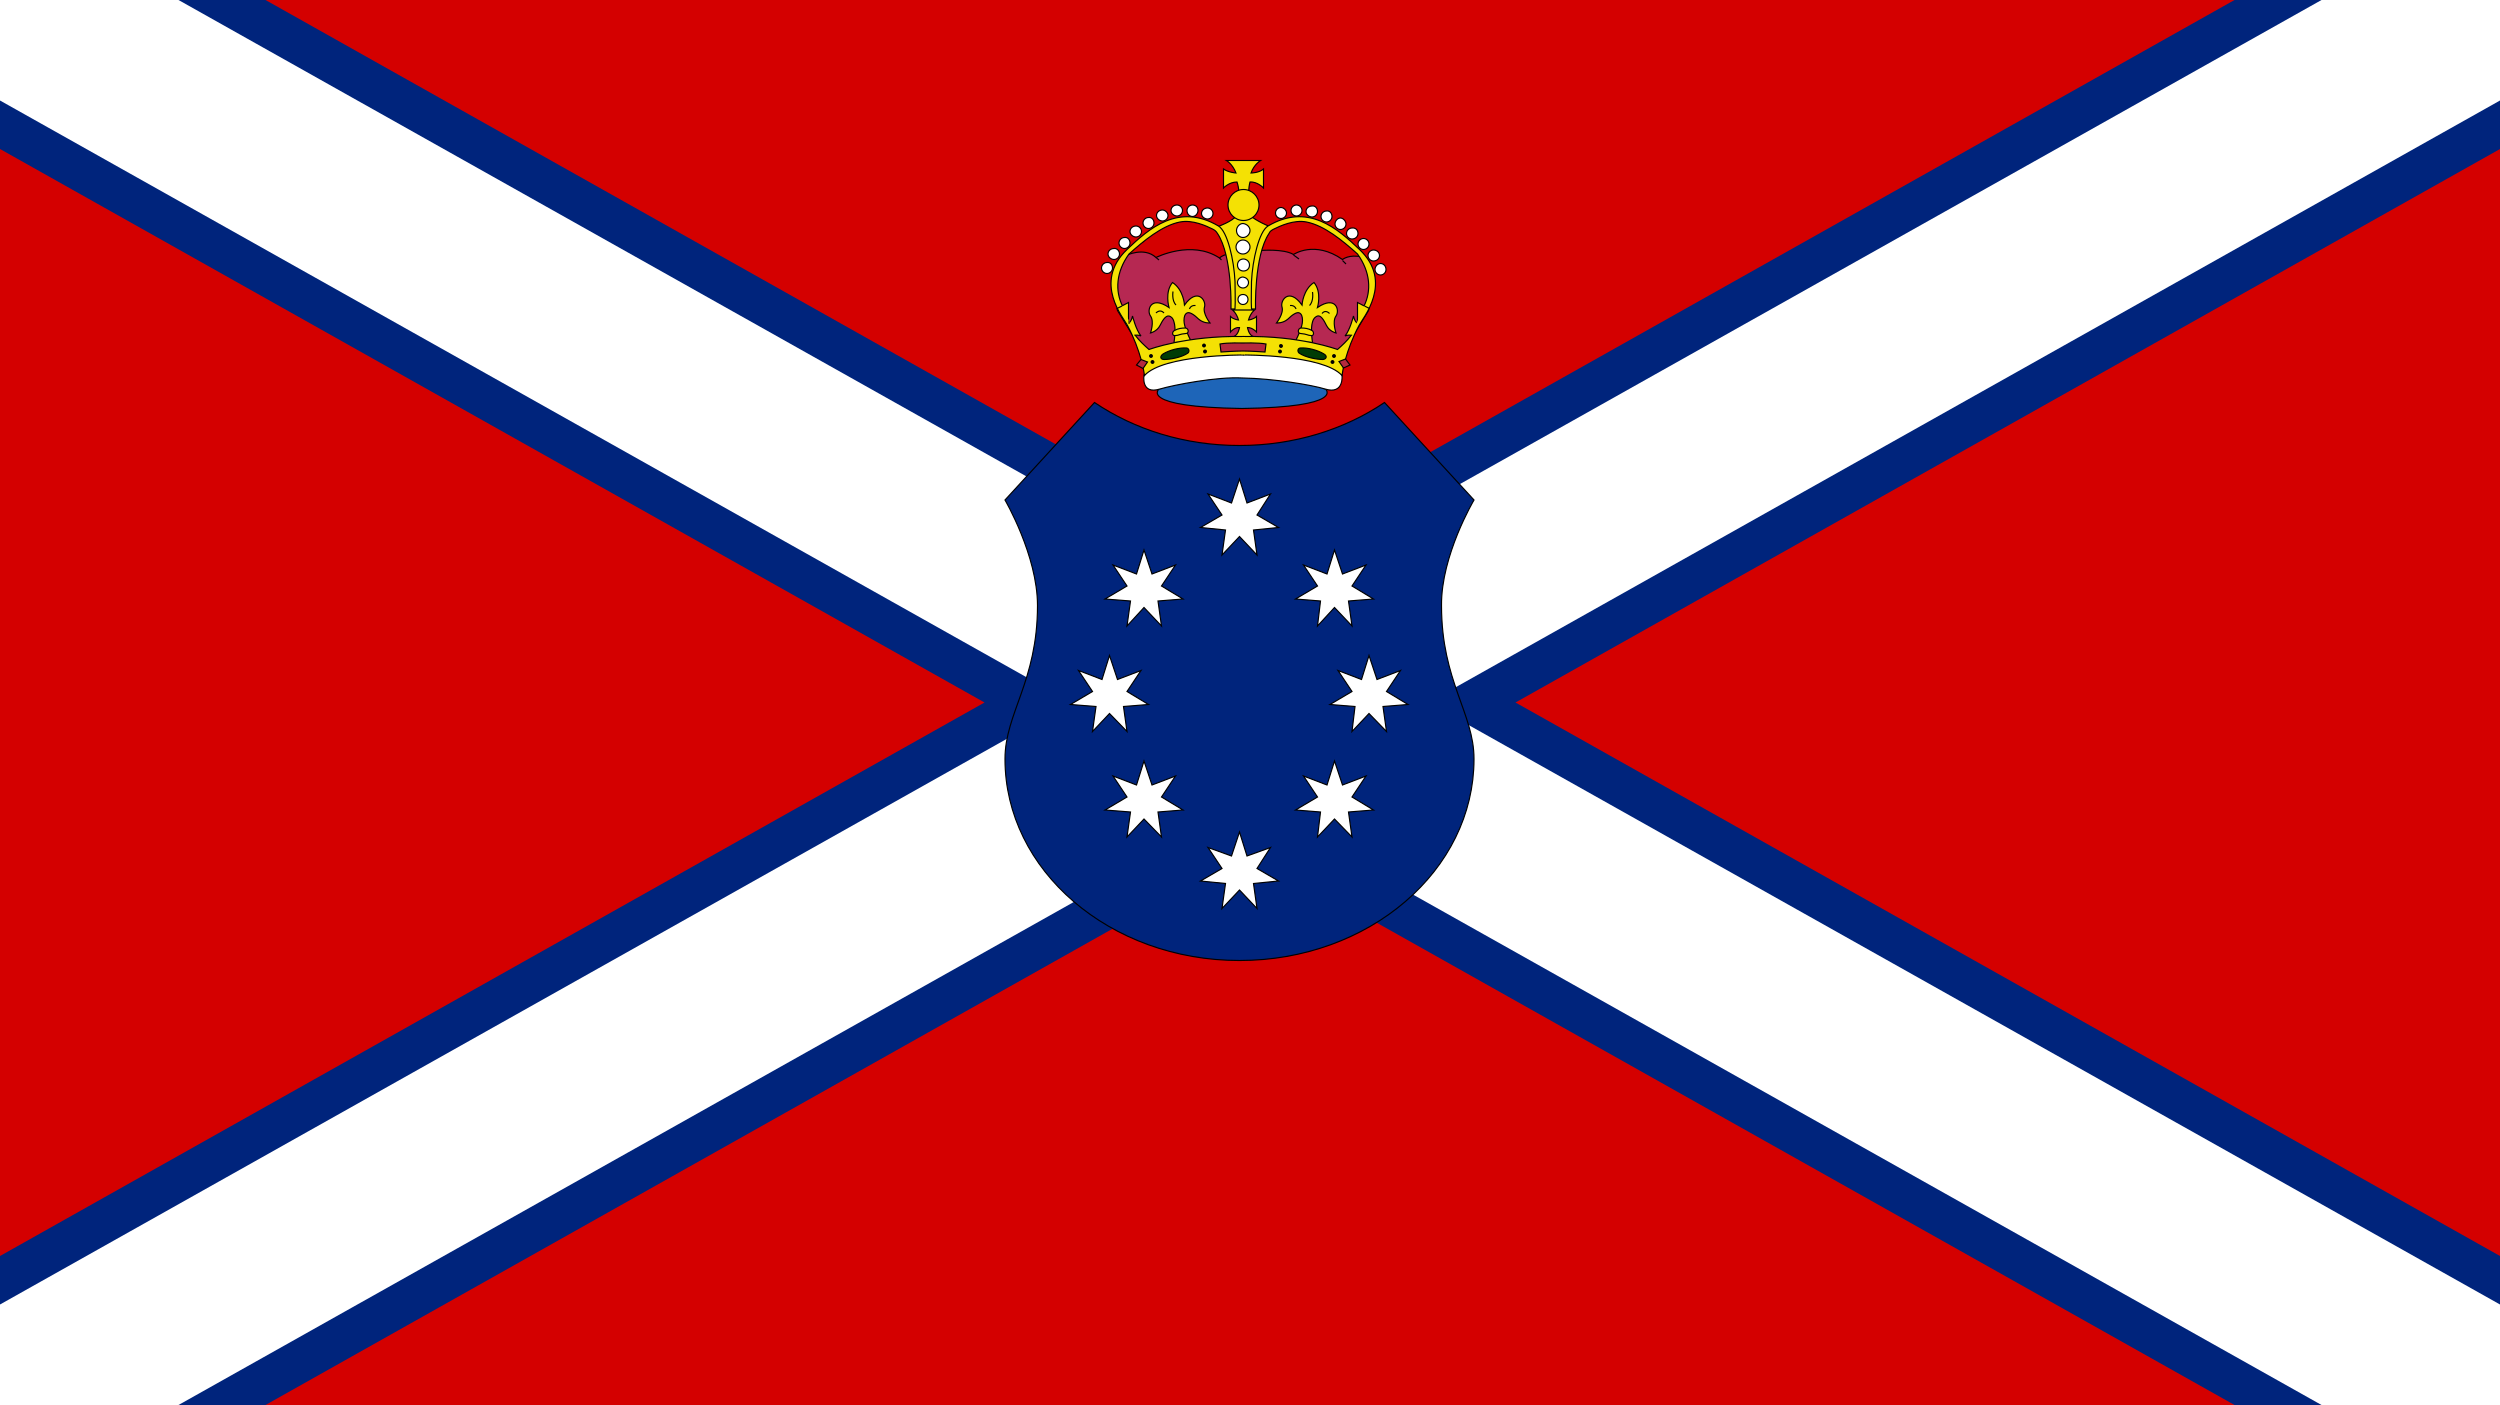 <?xml version="1.0" encoding="UTF-8" standalone="no"?>
<!-- Generator: Adobe Illustrator 21.0.0, SVG Export Plug-In . SVG Version: 6.00 Build 0)  -->

<svg
   xmlns:dc="http://purl.org/dc/elements/1.1/"
   xmlns:cc="http://creativecommons.org/ns#"
   xmlns:rdf="http://www.w3.org/1999/02/22-rdf-syntax-ns#"
   xmlns:svg="http://www.w3.org/2000/svg"
   xmlns="http://www.w3.org/2000/svg"
   xmlns:sodipodi="http://sodipodi.sourceforge.net/DTD/sodipodi-0.dtd"
   xmlns:inkscape="http://www.inkscape.org/namespaces/inkscape"
   version="1.1"
   id="圖層_1"
   x="0px"
   y="0px"
   viewBox="0 0 500 281"
   style="enable-background:new 0 0 500 281;"
   xml:space="preserve"
   sodipodi:docname="Flag of Eusloida.svg"
   inkscape:version="0.92.1 r15371"><defs
     id="defs4597" /><sodipodi:namedview
     pagecolor="#ffffff"
     bordercolor="#666666"
     borderopacity="1"
     objecttolerance="10"
     gridtolerance="10"
     guidetolerance="10"
     inkscape:pageopacity="0"
     inkscape:pageshadow="2"
     inkscape:window-width="1920"
     inkscape:window-height="1018"
     id="namedview4595"
     showgrid="false"
     inkscape:zoom="4.206864"
     inkscape:cx="251.65672"
     inkscape:cy="181.78858"
     inkscape:window-x="-8"
     inkscape:window-y="-8"
     inkscape:window-maximized="1"
     inkscape:current-layer="圖層_1" /><style
     type="text/css"
     id="style4485">
	.st0{fill:#D40000;}
	.st1{fill:#00247C;}
	.st2{fill:#FFFFFF;}
	.st3{fill:#00247C;stroke:#000000;stroke-width:0.233;}
	.st4{fill:#FFFFFF;stroke:#000000;stroke-width:0.233;}
	.st5{fill:#1E65B8;stroke:#000000;stroke-width:0.233;}
	.st6{fill:#FFFFFF;stroke:#000000;stroke-width:0.233;}
	.st7{fill:#B62852;stroke:#000000;stroke-width:0.233;}
	.st8{fill:#F4E104;stroke:#000000;stroke-width:0.233;}
	.st9{fill:#F4E104;}
	.st10{fill:none;stroke:#000000;stroke-width:0.233;}
	.st11{fill:#060004;}
	.st12{fill:none;}
	.st13{fill:#F4E104;stroke:#000000;stroke-width:0.233;stroke-linecap:round;}
	.st14{fill:#FFFFFF;stroke:#000000;stroke-width:0.233;stroke-linecap:round;}
	.st15{fill:#B42A3E;stroke:#000000;stroke-width:0.233;}
	.st16{fill:#003C05;stroke:#000000;stroke-width:0.233;}
</style><rect
     class="st0"
     width="500"
     height="281"
     id="rect4487" /><polygon
     class="st1"
     points="500,0 446.9,0 250,110.7 53.1,0 0,0 0,29.8 196.9,140.5 0,251.2 0,281 53.1,281 250,170.3 446.9,281   500,281 500,251.2 303.1,140.5 500,29.8 "
     id="polygon4489" /><polygon
     class="st2"
     points="500,0 464.3,0 250,120.4 35.7,0 0,0 0,0 0,20.1 214.3,140.5 0,260.9 0,281 0,281 35.7,281 250,160.6   464.3,281 500,281 500,260.9 285.7,140.5 500,20.1 "
     id="polygon4491" /><path
     class="st3"
     d="M294.8,100l-17.9-19.5c-8,5.4-18.1,8.6-29,8.6c-11,0-21-3.2-29-8.6L201,100c0,0,6.5,11.1,6.5,21.1  c0,15.2-6.5,21.5-6.5,30.7c0,22.3,21,40.3,46.9,40.3s46.9-18,46.9-40.3c0-9.2-6.5-15.5-6.5-30.7C288.2,111.1,294.8,100,294.8,100z"
     id="path4493" /><polygon
     class="st4"
     points="245.1,106 244.4,111 247.9,107.3 251.4,111 250.7,106 255.7,105.5 251.4,103 254.1,98.8 249.4,100.6   247.9,95.8 246.3,100.6 241.6,98.8 244.4,103 240.1,105.5 "
     id="polygon4495" /><polygon
     class="st4"
     points="245.1,176.7 244.4,181.7 247.9,178 251.4,181.7 250.7,176.7 255.7,176.2 251.4,173.7 254.1,169.5   249.4,171.2 247.9,166.4 246.3,171.2 241.6,169.5 244.4,173.7 240.1,176.2 "
     id="polygon4497" /><polygon
     class="st4"
     points="266.9,110 265.4,114.8 260.7,113 263.5,117.2 259.1,119.8 264.1,120.2 263.5,125.2 266.9,121.5 270.4,125.2 269.7,120.2 274.7,119.8 270.4,117.2 273.2,113 268.5,114.8 "
     id="polygon4499"
     style="fill:#ffffff;stroke:#000000;stroke-width:0.233" /><polygon
     class="st4"
     points="227.3,114.8 222.6,113 225.4,117.2 221,119.8 226.1,120.2 225.4,125.2 228.8,121.5 232.3,125.2 231.6,120.2 236.6,119.8 232.3,117.2 235.1,113 230.4,114.8 228.8,110 "
     id="polygon4501"
     style="fill:#ffffff;stroke:#000000;stroke-width:0.233" /><polygon
     class="st4"
     points="266.9,152.2 265.4,157 260.7,155.2 263.5,159.4 259.1,162 264.1,162.4 263.5,167.4 266.9,163.8 270.4,167.4 269.7,162.4 274.7,162 270.4,159.4 273.2,155.2 268.5,157 "
     id="polygon4507"
     style="fill:#ffffff;stroke:#000000;stroke-width:0.233" /><polygon
     class="st4"
     points="227.3,157 222.6,155.2 225.4,159.4 221,162 226.1,162.4 225.4,167.4 228.8,163.8 232.3,167.4 231.6,162.4 236.6,162 232.3,159.4 235.1,155.2 230.4,157 228.8,152.2 "
     id="polygon4509"
     style="fill:#ffffff;stroke:#000000;stroke-width:0.233" /><polygon
     class="st4"
     points="273.8,131.1 272.3,135.9 267.6,134.1 270.4,138.3 266,140.9 271,141.3 270.4,146.3 273.8,142.7 277.3,146.3 276.6,141.3 281.6,140.9 277.3,138.3 280.1,134.1 275.4,135.9 "
     id="polygon4515"
     style="fill:#ffffff;stroke:#000000;stroke-width:0.233" /><polygon
     class="st4"
     points="220.4,135.9 215.7,134.1 218.5,138.3 214.1,140.9 219.2,141.3 218.5,146.3 221.9,142.7 225.4,146.3 224.7,141.3 229.7,140.9 225.4,138.3 228.2,134.1 223.5,135.9 221.9,131.1 "
     id="polygon4517"
     style="fill:#ffffff;stroke:#000000;stroke-width:0.233" /><path
     id="path5669"
     inkscape:connector-curvature="0"
     class="st5"
     d="M231.8,77.8c0,0-4.2,3.6,16.6,3.9c20.8-0.3,16.7-3.9,16.7-3.9  l-9.4-3.6L237,75.1L231.8,77.8z" /><path
     id="path5671"
     inkscape:connector-curvature="0"
     class="st6"
     d="M268.4,75c0,0,0.5,4-3.4,2.8c-2.6-0.8-10.3-2.1-16.5-2.2  c-5.1-0.3-13.8,1.4-16.5,2.2c-3.9,1.2-3.2-2.8-3.2-2.8l9.5-12.7l29.9,11.4L268.4,75z" /><path
     id="path5673"
     inkscape:connector-curvature="0"
     class="st7"
     d="M225.2,51.1c0,0,3.6-1.8,6,0.4c0,0,7.1-3.6,12.7,0.1  c0,0,0.6-0.6,1.5-0.7l6.7-0.8c0,0,4.6-0.4,6.6,0.8c0,0,4.2-2.9,9.8,1c0,0,1.3-1.1,3.9-0.5l2.3,3.5l-1.5,6.6l-2.6,5.4l-1.1,1.7  l-2.7,2.4l-37.6-0.7l-3-4.1l-1.6-3.1c0,0-1.8-3.9-1.8-4c0-0.1,0.1-4.5,0.1-4.5L225.2,51.1z" /><path
     id="path5675"
     inkscape:connector-curvature="0"
     class="st8"
     d="M250.5,39.7c-1.3-0.4-0.5-3.3-0.5-3.3c1.5-0.1,2.7,1.2,2.7,1.2  v-3.8c-0.9,0.8-2.5,0.8-2.5,0.8c0.6-1.7,1.9-2.5,1.9-2.5h-3.3h-0.1h-3.4c0,0,1.2,0.7,1.9,2.5c0,0-1.5-0.1-2.5-0.8v3.8  c0,0,1.1-1.2,2.7-1.2c0,0,1,2.9-0.3,3.3l2.2-0.3L250.5,39.7z" /><path
     id="path5677"
     inkscape:connector-curvature="0"
     class="st8"
     d="M243.4,45.4c0,0,3.3-1.2,3.9-2.3l2.8,0.1c0,0,1.5,1.2,4.1,2.2  l-1.5,1.5L251,53l-0.3,8.6l-0.5,0.7l-3.3,0l-1.2-12.1L243.4,45.4z" /><path
     id="path5679"
     inkscape:connector-curvature="0"
     class="st8"
     d="M250.6,67.3c-0.9-0.4-1.1-1.8-1.1-1.8c1,0,1.8,0.9,1.8,0.9  v-3.1c-0.6,0.6-1.6,0.7-1.6,0.7c0.4-1.4,1.2-2,1.2-2h-2.1l-0.1,0h-2.2c0,0,0.8,0.6,1.2,2c0,0-1-0.1-1.6-0.7v3.1c0,0,0.8-1,1.8-0.9  c0,0-0.2,1.4-1.1,1.8L249,68L250.6,67.3z" /><path
     id="path5681"
     inkscape:connector-curvature="0"
     class="st8"
     d="M238.1,68c-0.3-0.6-1.3-2.6-1.3-3.9c0-0.8,0.2-1.3,0.6-1.5  c0.5-0.3,1.5,0.4,2.3,1.2c1,0.9,2.3,0.8,2.3,0.8s-1.5-1.9-1.1-3.2c0.4-1.3-1.4-4-4-0.4c0,0-0.2-3.1-2.4-4.5c-1.6,1.9-0.7,5-0.7,5  c-3.7-2.5-4.5,0.6-3.7,1.7c0.8,1.1,0,3.4,0,3.4s1.3-0.3,1.9-1.5c0.5-1,1.1-2,1.8-1.9c0.4,0.1,0.8,0.4,1,1.2c0.4,1.3,0.1,3.4,0,4.1  l2.3-0.1L238.1,68z" /><path
     id="path5683"
     inkscape:connector-curvature="0"
     class="st8"
     d="M223.4,61.7l2.3-1.2l0,4.2c0,0,0.6-0.4,0.8-1.5  c0,0,0.7,2.8,1.7,4c0,0-0.8-0.4-1.6,0l-3.1-5.1L223.4,61.7z" /><path
     id="path5685"
     inkscape:connector-curvature="0"
     class="st9"
     d="M227,67c0.9,1.2,1.9,2.1,2.8,2.9c0,0,7.4-2.8,18.8-2.6v2.2V71  c0,0-15.9-0.1-19.7,4.1c-0.1-0.7-0.7-4.9-3.4-10c-0.7-1.4-7-8.6-0.1-15.2c4.4-4.2,10.3-9.4,18.3-4.7c1.8,1.1,3.1,6.8,3.3,11.1  c0,1.1,0.1,4.2,0,5.5h-0.8c0,0,0.3-10.6-2.7-15.1c-0.3-0.5-0.6-0.7-1-0.9c-1.2-0.6-4-1.9-6.5-1.4c-3.6,0.7-7.3,3.8-10.2,6.4  c-2.6,3.6-2.8,7.4-1.3,10.4L227,67z" /><path
     id="path5687"
     inkscape:connector-curvature="0"
     class="st10"
     d="M227,67c0.9,1.2,1.9,2.1,2.8,2.9c0,0,7.4-2.8,18.8-2.6v2.2V71  c0,0-15.9-0.1-19.7,4.1c-0.1-0.7-0.7-4.9-3.4-10c-0.7-1.4-7-8.6-0.1-15.2c4.4-4.2,10.3-9.4,18.3-4.7c1.8,1.1,3.1,6.8,3.3,11.1  c0,1.1,0.1,4.2,0,5.5h-0.8c0,0,0.3-10.6-2.7-15.1c-0.3-0.5-0.6-0.7-1-0.9c-1.2-0.6-4-1.9-6.5-1.4c-3.6,0.7-7.3,3.8-10.2,6.4  c-2.6,3.6-2.8,7.4-1.3,10.4" /><path
     id="path5689"
     inkscape:connector-curvature="0"
     class="st8"
     d="M237.1,65.6c-0.8,0-1.5,0.1-2.2,0.5c-0.5,0.2-0.6,1.2,0.3,1  c0.5,0,0.7-0.3,2-0.4C237.8,66.7,237.8,65.7,237.1,65.6L237.1,65.6z" /><path
     id="path5691"
     inkscape:connector-curvature="0"
     class="st10"
     d="M224.4,61.2l-1,0.5" /><path
     id="path5693"
     inkscape:connector-curvature="0"
     class="st11"
     d="M225.7,64l0,0.8c0,0,0.2-0.1,0.3-0.1L225.7,64z" /><path
     id="path5695"
     inkscape:connector-curvature="0"
     class="st12"
     d="M225.7,64l0,0.8c0,0,0.2-0.1,0.3-0.1" /><path
     id="path5697"
     inkscape:connector-curvature="0"
     class="st11"
     d="M227,66.9c0,0-0.1,0-0.2,0.1l0.1,0.1l0.1,0L227,66.9z" /><path
     id="path5699"
     inkscape:connector-curvature="0"
     class="st8"
     d="M259.2,68c0.3-0.6,1.3-2.6,1.3-3.9c0-0.8-0.2-1.3-0.6-1.5  c-0.5-0.3-1.5,0.4-2.3,1.2c-1,0.9-2.3,0.8-2.3,0.8s1.5-1.9,1.1-3.2c-0.4-1.3,1.4-4,4-0.4c0,0,0.2-3.1,2.4-4.5c1.6,1.9,0.7,5,0.7,5  c3.7-2.5,4.5,0.6,3.7,1.7c-0.8,1.1,0,3.4,0,3.4s-1.3-0.3-1.9-1.5c-0.5-1-1.1-2.1-1.8-1.9c-0.3,0.1-0.8,0.4-1,1.2  c-0.4,1.3-0.1,3.4,0,4.1l-2.3-0.1L259.2,68z" /><path
     id="path5701"
     inkscape:connector-curvature="0"
     class="st8"
     d="M273.8,61.7l-2.3-1.2l0,4.2c0,0-0.6-0.4-0.8-1.5  c0,0-0.7,2.8-1.7,4c0,0,0.8-0.4,1.6,0l3.1-5.1L273.8,61.7z" /><path
     id="path5703"
     inkscape:connector-curvature="0"
     class="st9"
     d="M270.3,67c-0.9,1.2-1.9,2.1-2.8,2.9c0,0-7.4-2.8-18.8-2.6v3.5  V71c0,0,15.9-0.1,19.7,4.1c0.1-0.7,0.7-4.9,3.4-10c0.7-1.4,7-8.7,0.1-15.2c-4.4-4.2-10.3-9.4-18.3-4.7c-1.8,1.1-3.1,6.8-3.3,11.1  c0,1.1-0.1,4.2,0,5.5h0.8c0,0-0.3-10.6,2.7-15.1c0.2-0.5,0.6-0.7,1-0.9c1.2-0.6,4-1.9,6.5-1.4c3.6,0.7,7.3,3.8,10.2,6.4  c2.6,3.6,2.8,7.4,1.3,10.4L270.3,67z" /><path
     id="path5705"
     inkscape:connector-curvature="0"
     class="st10"
     d="M270.3,67c-0.9,1.2-1.9,2.1-2.8,2.9c0,0-7.4-2.8-18.8-2.6v3.5  V71c0,0,15.9-0.1,19.7,4.1c0.1-0.7,0.7-4.9,3.4-10c0.7-1.4,7-8.7,0.1-15.2c-4.4-4.2-10.3-9.4-18.3-4.7c-1.8,1.1-3.1,6.8-3.3,11.1  c0,1.1-0.1,4.2,0,5.5h0.8c0,0-0.3-10.6,2.7-15.1c0.2-0.5,0.6-0.7,1-0.9c1.2-0.6,4-1.9,6.5-1.4c3.6,0.7,7.3,3.8,10.2,6.4  c2.6,3.6,2.8,7.4,1.3,10.4" /><path
     id="path5707"
     inkscape:connector-curvature="0"
     class="st8"
     d="M260.2,65.6c0.8,0,1.5,0.1,2.2,0.5c0.4,0.2,0.5,1.2-0.3,1  c-0.5,0-0.7-0.3-2-0.4C259.5,66.7,259.5,65.7,260.2,65.6L260.2,65.6z" /><path
     id="path5709"
     inkscape:connector-curvature="0"
     class="st9"
     d="M248.4,67.4l0.6,0l0,3.5h-0.7L248.4,67.4z" /><path
     id="path5711"
     inkscape:connector-curvature="0"
     class="st10"
     d="M234.6,58.3c0,0-0.3,1.8,0.6,2.7" /><path
     id="path5713"
     inkscape:connector-curvature="0"
     class="st10"
     d="M237.9,61.8c0,0,0.2-0.8,1.2-0.7" /><path
     id="path5715"
     inkscape:connector-curvature="0"
     class="st10"
     d="M231.2,62.6c0,0,0.8-0.9,1.6,0" /><path
     id="path5717"
     inkscape:connector-curvature="0"
     class="st10"
     d="M262.5,58.4c0,0,0.3,1.8-0.6,2.7" /><path
     id="path5719"
     inkscape:connector-curvature="0"
     class="st10"
     d="M259.2,61.8c0,0-0.2-0.8-1.2-0.7" /><path
     id="path5721"
     inkscape:connector-curvature="0"
     class="st10"
     d="M265.9,62.7c0,0-0.8-0.9-1.5,0" /><path
     id="path5723"
     inkscape:connector-curvature="0"
     class="st13"
     d="M251.8,41c0,1.7-1.4,3.1-3.1,3.1c-1.7,0-3.1-1.4-3.1-3.1  c0-1.7,1.4-3.1,3.1-3.1C250.4,37.9,251.8,39.3,251.8,41z" /><path
     id="path5725"
     inkscape:connector-curvature="0"
     class="st14"
     d="M250,46.1c0,0.7-0.6,1.4-1.4,1.4c-0.7,0-1.3-0.6-1.3-1.4  c0-0.7,0.6-1.4,1.3-1.4C249.4,44.8,250,45.4,250,46.1z" /><path
     id="path5727"
     inkscape:connector-curvature="0"
     class="st14"
     d="M250,49.4c0,0.7-0.6,1.4-1.4,1.4s-1.4-0.6-1.4-1.4  c0-0.7,0.6-1.4,1.4-1.4S250,48.7,250,49.4z" /><path
     id="path5729"
     inkscape:connector-curvature="0"
     class="st14"
     d="M249.9,53c0,0.7-0.5,1.2-1.2,1.2c-0.7,0-1.2-0.5-1.2-1.2  s0.5-1.2,1.2-1.2C249.3,51.8,249.9,52.3,249.9,53z" /><path
     id="path5731"
     inkscape:connector-curvature="0"
     class="st14"
     d="M249.7,56.5c0,0.6-0.5,1.1-1.1,1.1s-1.1-0.5-1.1-1.1  c0-0.6,0.5-1.1,1.1-1.1C249.2,55.5,249.7,55.9,249.7,56.5z" /><path
     id="path5733"
     inkscape:connector-curvature="0"
     class="st14"
     d="M249.6,59.9c0,0.5-0.4,1-1,1s-1-0.5-1-1c0-0.6,0.4-1,1-1  S249.6,59.3,249.6,59.9z" /><path
     id="path5735"
     inkscape:connector-curvature="0"
     class="st14"
     d="M228.3,46.3c0,0.6-0.5,1.1-1.1,1.1c-0.6,0-1.2-0.5-1.2-1.1  c0-0.6,0.5-1.1,1.2-1.1C227.8,45.2,228.3,45.7,228.3,46.3z" /><path
     id="path5737"
     inkscape:connector-curvature="0"
     class="st14"
     d="M226,48.6c0,0.6-0.5,1.1-1.1,1.1c-0.6,0-1.1-0.5-1.1-1.1  c0-0.6,0.5-1.1,1.1-1.1C225.5,47.4,226,47.9,226,48.6z" /><path
     id="path5739"
     inkscape:connector-curvature="0"
     class="st14"
     d="M223.9,50.8c0,0.6-0.5,1.1-1.1,1.1c-0.6,0-1.2-0.5-1.2-1.1  c0-0.6,0.5-1.1,1.2-1.1C223.3,49.6,223.9,50.1,223.9,50.8z" /><path
     id="path5741"
     inkscape:connector-curvature="0"
     class="st14"
     d="M222.5,53.6c0,0.6-0.5,1.1-1.1,1.1c-0.6,0-1.1-0.5-1.1-1.1  c0-0.6,0.5-1.1,1.1-1.1C222,52.4,222.5,52.9,222.5,53.6z" /><path
     id="path5743"
     inkscape:connector-curvature="0"
     class="st14"
     d="M230.8,44.6c0,0.6-0.5,1.1-1.1,1.1c-0.6,0-1.1-0.5-1.1-1.1  c0-0.6,0.5-1.1,1.1-1.1C230.3,43.4,230.8,43.9,230.8,44.6z" /><path
     id="path5745"
     inkscape:connector-curvature="0"
     class="st14"
     d="M233.6,43.1c0,0.6-0.5,1.1-1.1,1.1c-0.6,0-1.2-0.5-1.2-1.1  c0-0.6,0.5-1.1,1.2-1.1C233,42,233.6,42.5,233.6,43.1z" /><path
     id="path5747"
     inkscape:connector-curvature="0"
     class="st14"
     d="M236.5,42.1c0,0.6-0.5,1.1-1.1,1.1c-0.6,0-1.2-0.5-1.2-1.1  c0-0.6,0.5-1.1,1.2-1.1C236,41,236.5,41.5,236.5,42.1z" /><path
     id="path5749"
     inkscape:connector-curvature="0"
     class="st14"
     d="M239.6,42.1c0,0.6-0.5,1.2-1.1,1.2s-1.1-0.5-1.1-1.2  c0-0.6,0.5-1.1,1.1-1.1S239.6,41.4,239.6,42.1z" /><path
     id="path5751"
     inkscape:connector-curvature="0"
     class="st14"
     d="M242.6,42.7c0,0.6-0.5,1.1-1.1,1.1c-0.6,0-1.2-0.5-1.2-1.1  c0-0.6,0.5-1.1,1.2-1.1C242.1,41.6,242.6,42.1,242.6,42.7z" /><path
     id="path5753"
     inkscape:connector-curvature="0"
     class="st14"
     d="M257.3,42.6c0,0.6-0.5,1.1-1.1,1.1c-0.6,0-1.1-0.5-1.1-1.1  c0-0.6,0.5-1.1,1.1-1.1C256.7,41.5,257.3,42,257.3,42.6z" /><path
     id="path5755"
     inkscape:connector-curvature="0"
     class="st14"
     d="M260.4,42.1c0,0.6-0.5,1.1-1.1,1.1c-0.6,0-1.1-0.5-1.1-1.1  c0-0.6,0.5-1.1,1.1-1.1C259.9,41,260.4,41.5,260.4,42.1z" /><path
     id="path5757"
     inkscape:connector-curvature="0"
     class="st14"
     d="M263.5,42.3c0,0.6-0.5,1.1-1.1,1.1c-0.6,0-1.2-0.5-1.2-1.1  c0-0.6,0.5-1.1,1.2-1.1C263,41.1,263.5,41.6,263.5,42.3z" /><path
     id="path5759"
     inkscape:connector-curvature="0"
     class="st14"
     d="M266.4,43.3c0,0.6-0.5,1.1-1.1,1.1c-0.6,0-1.1-0.5-1.1-1.1  c0-0.6,0.5-1.1,1.1-1.1C265.9,42.1,266.4,42.6,266.4,43.3z" /><path
     id="path5761"
     inkscape:connector-curvature="0"
     class="st14"
     d="M269.2,44.8c0,0.6-0.5,1.1-1.1,1.1c-0.6,0-1.1-0.5-1.1-1.1  c0-0.6,0.5-1.2,1.1-1.2C268.6,43.6,269.2,44.2,269.2,44.8z" /><path
     id="path5763"
     inkscape:connector-curvature="0"
     class="st14"
     d="M271.6,46.7c0,0.6-0.5,1.1-1.2,1.1c-0.6,0-1.1-0.5-1.1-1.1  c0-0.6,0.5-1.1,1.1-1.1C271.1,45.5,271.6,46,271.6,46.7z" /><path
     id="path5765"
     inkscape:connector-curvature="0"
     class="st14"
     d="M273.8,48.8c0,0.6-0.5,1.1-1.1,1.1c-0.6,0-1.1-0.5-1.1-1.1  c0-0.6,0.5-1.1,1.1-1.1C273.3,47.7,273.8,48.2,273.8,48.8z" /><path
     id="path5767"
     inkscape:connector-curvature="0"
     class="st14"
     d="M275.9,51.1c0,0.6-0.5,1.1-1.2,1.1c-0.6,0-1.1-0.5-1.1-1.1  c0-0.6,0.5-1.1,1.1-1.1C275.4,50,275.9,50.5,275.9,51.1z" /><path
     id="path5769"
     inkscape:connector-curvature="0"
     class="st14"
     d="M277.2,53.9c0,0.6-0.5,1.1-1.1,1.1s-1.1-0.5-1.1-1.1  c0-0.6,0.5-1.2,1.1-1.2S277.2,53.2,277.2,53.9z" /><path
     id="path5771"
     inkscape:connector-curvature="0"
     class="st12"
     d="M225.3,50.9c0,0,4-1.5,6.6,1.1" /><path
     id="path5773"
     inkscape:connector-curvature="0"
     class="st10"
     d="M272.9,61.2l1,0.5" /><path
     id="path5775"
     inkscape:connector-curvature="0"
     d="M270.3,66.9c0,0,0.1,0,0.2,0.1l-0.1,0.1l-0.1,0L270.3,66.9z" /><path
     id="path5777"
     inkscape:connector-curvature="0"
     class="st10"
     d="M231.2,51.5l0.6,0.5" /><path
     id="path5779"
     inkscape:connector-curvature="0"
     class="st10"
     d="M258.7,51l1.1,0.8" /><path
     id="path5781"
     inkscape:connector-curvature="0"
     class="st10"
     d="M268.5,52.1l0.7,0.7" /><path
     id="path5783"
     inkscape:connector-curvature="0"
     class="st10"
     d="M243.9,51.6l0.4,0.4" /><path
     id="path5785"
     inkscape:connector-curvature="0"
     class="st15"
     d="M227.3,73l0.9-1.1l1.3,0.5l-0.9,1.3L227.3,73z" /><path
     id="path5787"
     inkscape:connector-curvature="0"
     class="st16"
     d="M237.3,69.6c-1.4-0.1-3.4,0.4-4.7,1.2  c-0.7,0.5-0.5,1.1,0.2,1.1c1.2,0,3.5-0.4,4.8-1.3C238,70.2,237.7,69.6,237.3,69.6z" /><path
     id="path5789"
     inkscape:connector-curvature="0"
     class="st15"
     d="M244,68.8l0.2,1.6c0,0,2.9-0.2,4.4-0.2c1.5,0,4.4,0.2,4.4,0.2  l0.2-1.6c-1.5-0.3-4.7-0.2-4.7-0.2S245.5,68.5,244,68.8z" /><path
     id="path5791"
     inkscape:connector-curvature="0"
     class="st15"
     d="M270,73l-0.9-1.2l-1.3,0.5l0.9,1.3L270,73z" /><path
     id="path5793"
     inkscape:connector-curvature="0"
     class="st16"
     d="M260.1,69.6c1.4-0.1,3.4,0.4,4.7,1.2c0.7,0.4,0.5,1-0.2,1.1  c-1.2,0-3.5-0.4-4.8-1.3C259.4,70.2,259.6,69.6,260.1,69.6z" /><path
     id="path5795"
     inkscape:connector-curvature="0"
     d="M230.6,71.2c0,0.2-0.2,0.4-0.4,0.4s-0.4-0.2-0.4-0.4c0-0.2,0.2-0.4,0.4-0.4  S230.6,71,230.6,71.2z" /><path
     id="path5797"
     inkscape:connector-curvature="0"
     d="M230.9,72.4c0,0.2-0.2,0.4-0.4,0.4c-0.2,0-0.4-0.2-0.4-0.4  c0-0.2,0.2-0.4,0.4-0.4C230.7,72,230.9,72.2,230.9,72.4z" /><path
     id="path5799"
     inkscape:connector-curvature="0"
     d="M241.2,69.1c0,0.2-0.2,0.4-0.4,0.4c-0.2,0-0.4-0.2-0.4-0.4  c0-0.2,0.2-0.4,0.4-0.4C241,68.7,241.2,68.9,241.2,69.1z" /><path
     id="path5801"
     inkscape:connector-curvature="0"
     d="M241.4,70.3c0,0.2-0.2,0.4-0.4,0.4s-0.4-0.2-0.4-0.4c0-0.2,0.2-0.4,0.4-0.4  S241.4,70,241.4,70.3z" /><path
     id="path5803"
     inkscape:connector-curvature="0"
     d="M266.4,71.2c0,0.2,0.2,0.4,0.4,0.4s0.4-0.2,0.4-0.4c0-0.2-0.2-0.4-0.4-0.4  S266.4,71,266.4,71.2z" /><path
     id="path5805"
     inkscape:connector-curvature="0"
     d="M266.1,72.4c0,0.2,0.2,0.4,0.4,0.4c0.2,0,0.4-0.2,0.4-0.4  c0-0.2-0.2-0.4-0.4-0.4S266.1,72.2,266.1,72.4z" /><path
     id="path5807"
     inkscape:connector-curvature="0"
     d="M255.8,69.2c0,0.2,0.2,0.4,0.4,0.4c0.2,0,0.4-0.2,0.4-0.4  c0-0.2-0.2-0.4-0.4-0.4C256,68.8,255.8,68.9,255.8,69.2z" /><path
     id="path5809"
     inkscape:connector-curvature="0"
     d="M255.6,70.3c0,0.2,0.2,0.4,0.4,0.4c0.2,0,0.4-0.2,0.4-0.4  c0-0.2-0.2-0.4-0.4-0.4C255.8,69.9,255.6,70.1,255.6,70.3z" /></svg>